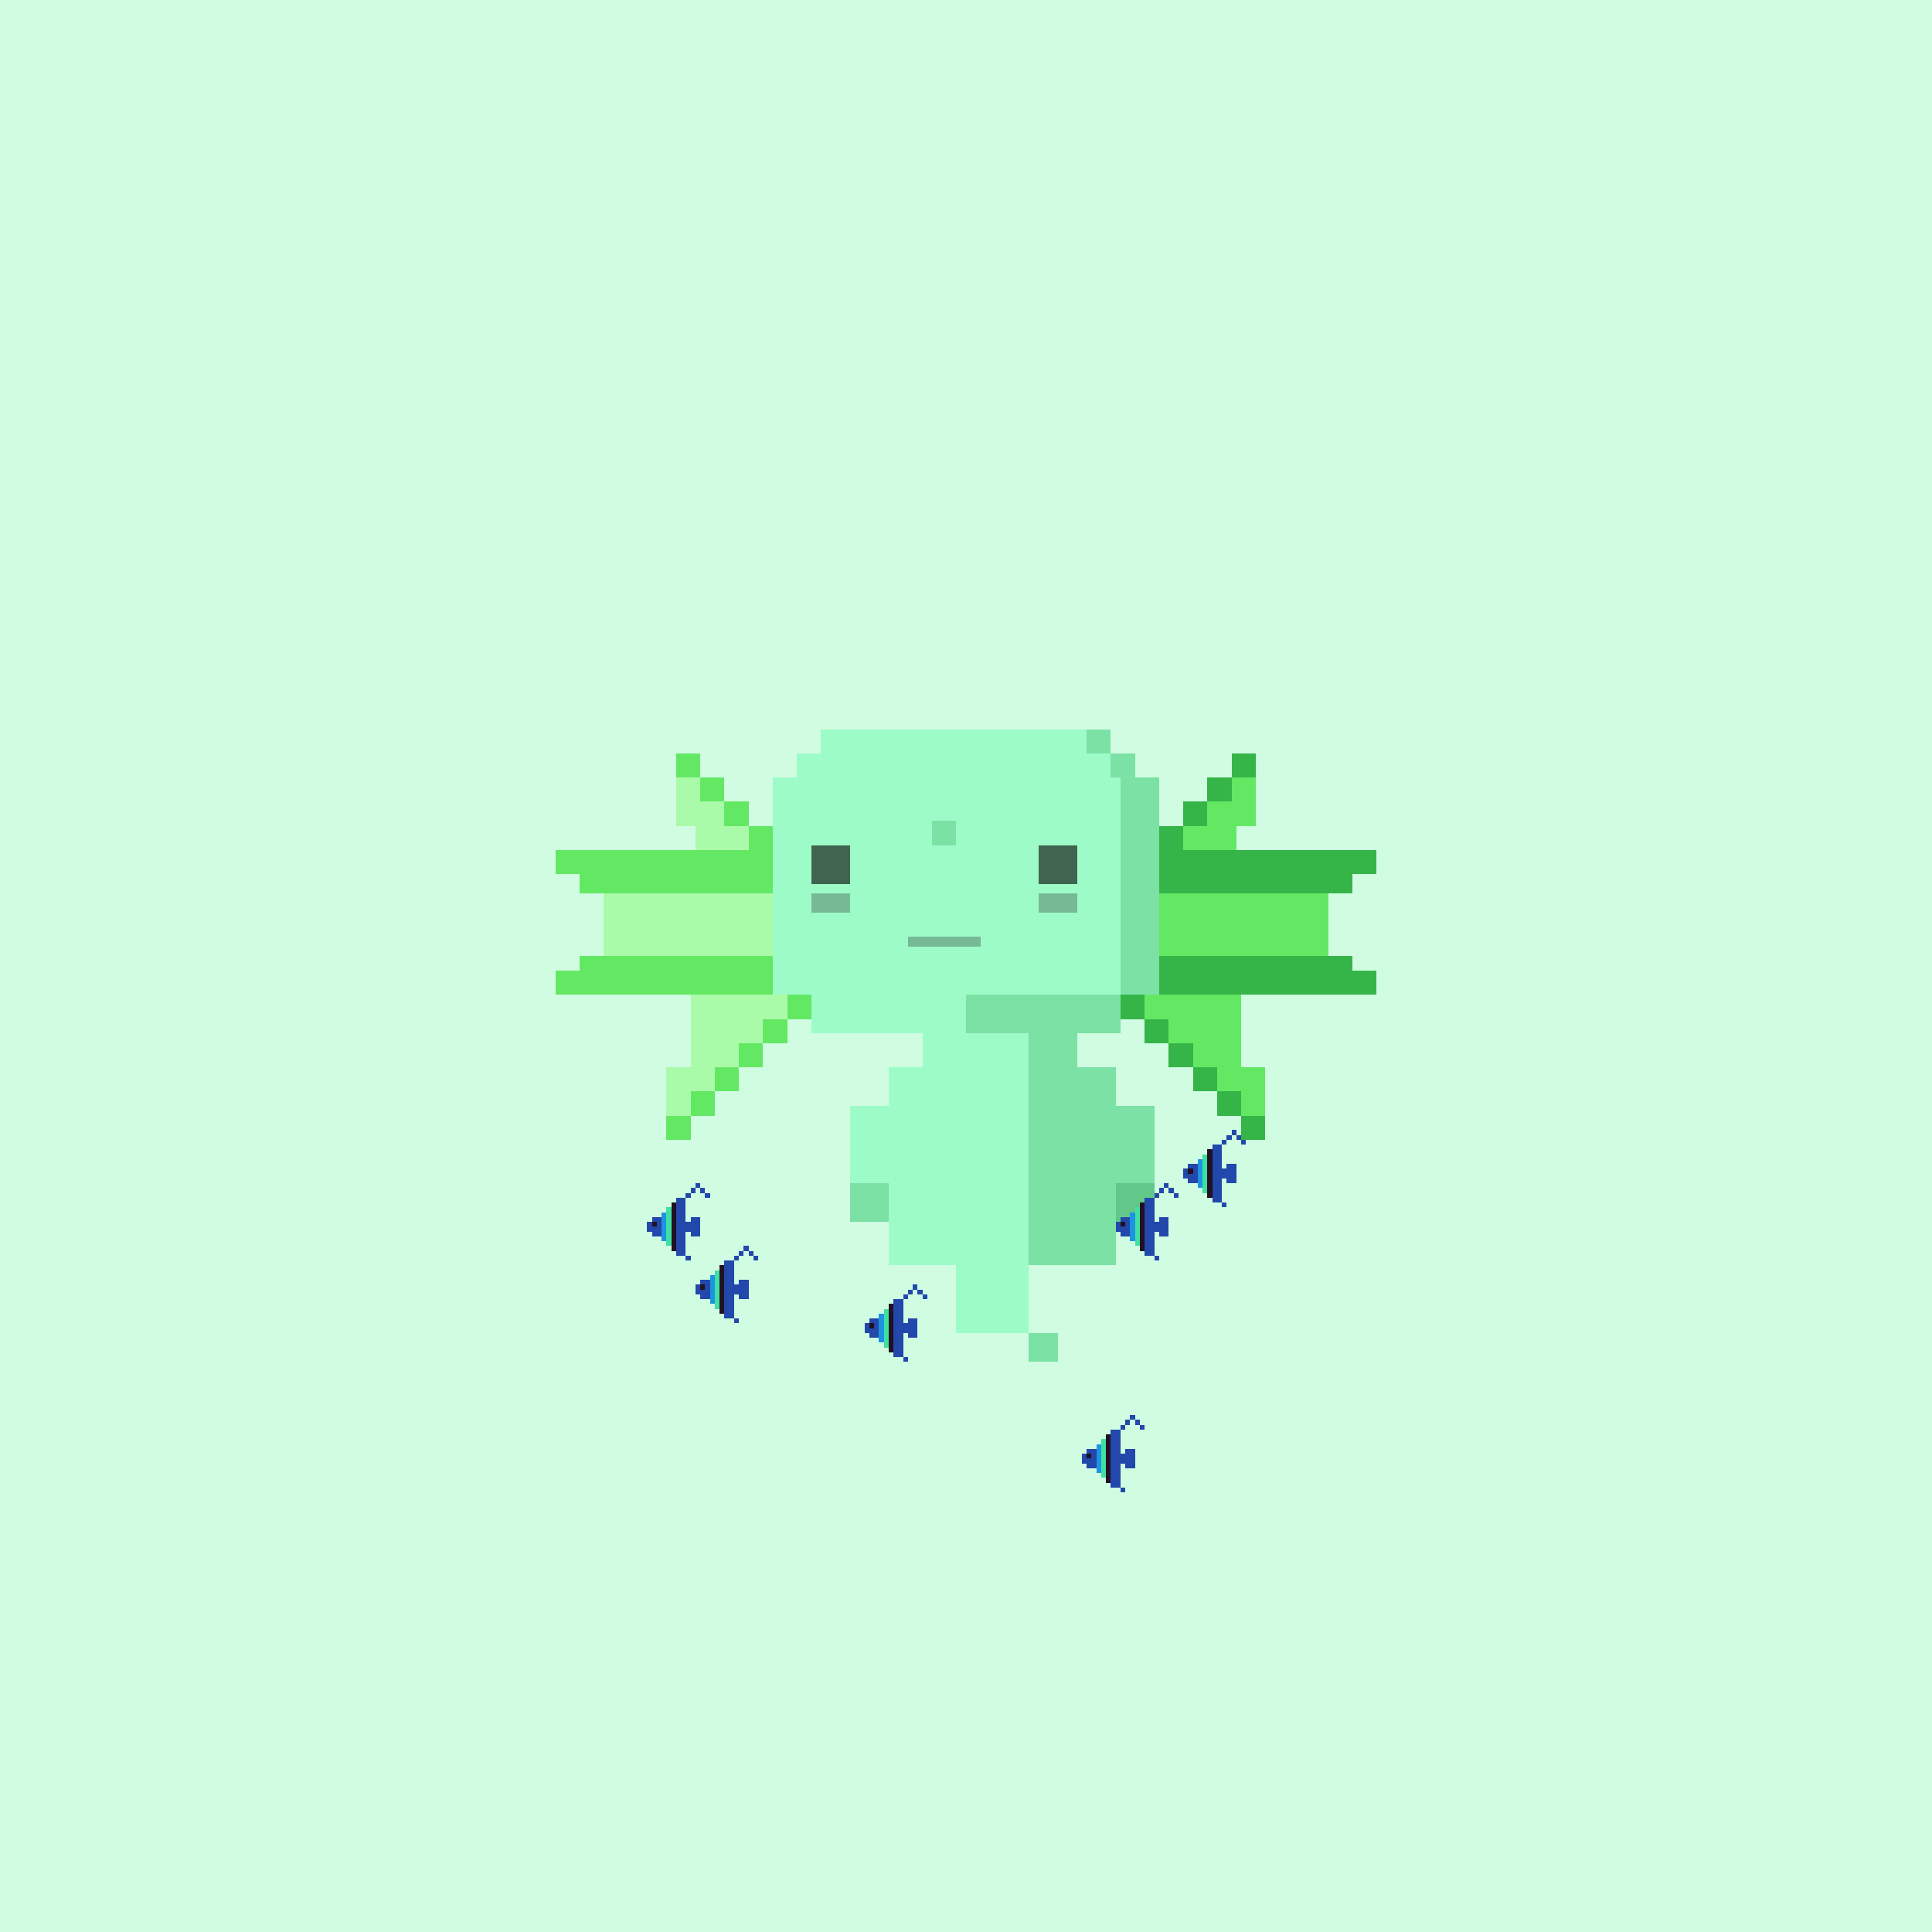<svg xmlns="http://www.w3.org/2000/svg" viewBox="0 0 400 400">
  <defs>
    <style>.Body__cls-1{fill:#d0fce2}.Body__cls-2{fill:#9dfbc8}.Body__cls-3{opacity:0.6}.Body__cls-4{fill:#231f20;opacity:0.3}.Body__cls-5{fill:#7be1a5}.Body__cls-6{fill:#61c889}</style>
  </defs>
  <g id="Body__Seafoam_Body" data-name="Seafoam Body" shape-rendering="crispEdges">
    <path class="Body__cls-1" d="M-5-4H405V402H-5z"/>
    <path class="Body__cls-2" d="M240 206 240 161 235 161 235 156 230 156 230 151 170 151 170 156 165 156 165 161 160 161 160 179 152 179 152 176 147 176 142 176 142 181.5 142 187 147 187 152 187 152 184 160 184 160 206 168 206 168 214 191 214 191 221 184 221 184 229 176 229 176 245 184 245 184 262 191 262 198 262 198 276 213 276 213 262 213 214 200 214 200 206 240 206z"/>
    <path id="Body__Left_Eye" data-name="Left Eye" class="Body__cls-3" d="M168 175H176V183H168z"/>
    <path id="Body__Right_Eye" data-name="Right Eye" class="Body__cls-3" d="M215 175H223V183H215z"/>
    <path id="Body__Mouth" class="Body__cls-4" d="M188 194H203V196H188z"/>
    <path id="Body__Left_Cheek" data-name="Left Cheek" class="Body__cls-4" d="M168 185H176V189H168z"/>
    <path id="Body__Right_Cheek" data-name="Right Cheek" class="Body__cls-4" d="M215 185H223V189H215z"/>
    <path class="Body__cls-5" d="M193 170H198V175H193z"/>
    <path id="Body__Left_Shoe" data-name="Left Shoe" class="Body__cls-5" d="M176 245H184V253H176z"/>
    <path id="Body__Left_Hand" data-name="Left Hand" class="Body__cls-6" d="M231 245H239V253H231z"/>
    <path class="Body__cls-5" d="M253 176 248 176 248 179 240 179 240 161 235 161 235 156 230 156 230 161 232 161 232 206 240 206 240 184 248 184 248 187 253 187 258 187 258 181.5 258 176 253 176zM225 151H230V156H225zM200 214 213 214 213 262 223 262 231 262 231 245 239 245 239 229 231 229 231 221 223 221 223 214 232 214 232 206 200 206 200 214zM213 276H219V282H213z"/>
  </g>
  <defs>
    <style>.Headwear__cls-1{fill:#63e864}.Headwear__cls-2{fill:#35b547}.Headwear__cls-3{fill:#aafba9}</style>
  </defs>
  <g id="Headwear__Wakame_Fins" data-name="Wakame Fins" shape-rendering="crispEdges">
    <path id="Headwear__Left_Hand" data-name="Left Hand" class="Headwear__cls-1" d="M240 185H275V198H240z"/>
    <path class="Headwear__cls-1" d="M254 161 254 166 250 166 250 171 245 171 245 176 256 176 256 171 260 171 260 166 260 161 254 161z"/>
    <path class="Headwear__cls-2" d="M280 176 272 176 264 176 256 176 248 176 245 176 245 171 240 171 240 176 240 185 248 185 256 185 264 185 272 185 280 185 280 181 285 181 285 176 280 176zM280 201 280 198 272 198 264 198 256 198 248 198 240 198 240 206 237 206 232 206 232 211 237 211 237 216 242 216 242 211 242 206 248 206 256 206 264 206 272 206 280 206 285 206 285 201 280 201zM242 216H247V221H242zM247 221H252V226H247zM252 226H257V231H252z"/>
    <path class="Headwear__cls-1" d="M257 221 257 216 257 211 257 206 237 206 237 211 242 211 242 216 247 216 247 221 252 221 252 226 257 226 257 231 262 231 262 221 257 221z"/>
    <path class="Headwear__cls-2" d="M257 231H262V236H257zM250 161H255V166H250zM245 166H250V171H245zM255 156H260V161H255z"/>
    <path id="Headwear__Left_Hand-2" data-name="Left Hand" class="Headwear__cls-3" transform="translate(285 383) rotate(-180)" d="M125 185H160V198H125z"/>
    <path class="Headwear__cls-3" d="M150 171 150 166 146 166 146 161 140 161 140 166 140 171 144 171 144 176 155 176 155 171 150 171z"/>
    <path class="Headwear__cls-1" d="M152 198 144 198 136 198 128 198 120 198 120 201 115 201 115 206 120 206 128 206 136 206 144 206 152 206 160 206 160 198 152 198zM155 171 155 176 152 176 144 176 136 176 128 176 120 176 120 176 115 176 115 181 120 181 120 185 128 185 136 185 144 185 152 185 160 185 160 177 160 176 160 171 155 171zM163 206H168V211H163zM158 211H163V216H158zM153 216H158V221H153zM148 221H153V226H148zM143 226H148V231H143z"/>
    <path class="Headwear__cls-3" d="M143 206 143 211 143 216 143 221 138 221 138 231 143 231 143 226 148 226 148 221 153 221 153 216 158 216 158 211 163 211 163 206 143 206z"/>
    <path class="Headwear__cls-1" d="M138 231H143V236H138zM145 161H150V166H145zM150 166H155V171H150zM140 156H145V161H140z"/>
  </g>
  <defs>
    <style>.Accessory__cls-1{fill:#2148aa}.Accessory__cls-2{fill:#f8a1f2}.Accessory__cls-3{fill:#1e93e2}.Accessory__cls-4{fill:#3fe0a3}.Accessory__cls-5{fill:#211121}</style>
  </defs>
  <g id="Accessory__Angel_Fish" data-name="Angel Fish" shape-rendering="crispEdges">
    <path class="Accessory__cls-1" d="M246 242 245 242 245 244 246 244 246 245 248 245 248 241 246 241 246 242zM254 241 254 242 253 242 253 244 254 244 254 245 256 245 256 243 256 241 254 241z"/>
    <path class="Accessory__cls-2" d="M248 240H249V246H248z"/>
    <path class="Accessory__cls-3" d="M248 240H249V246H248z"/>
    <path class="Accessory__cls-4" d="M249 239H250V247H249z"/>
    <path class="Accessory__cls-5" d="M246 242H247V243H246z"/>
    <path class="Accessory__cls-1" d="M251 237H253V249H251z"/>
    <path class="Accessory__cls-1" transform="translate(507 473) rotate(180)" d="M253 236H254V237H253z"/>
    <path class="Accessory__cls-1" transform="translate(507 499) rotate(180)" d="M253 249H254V250H253z"/>
    <path class="Accessory__cls-1" transform="translate(509 471) rotate(180)" d="M254 235H255V236H254z"/>
    <path class="Accessory__cls-1" transform="translate(511 469) rotate(180)" d="M255 234H256V235H255z"/>
    <path class="Accessory__cls-1" transform="translate(513 471) rotate(180)" d="M256 235H257V236H256z"/>
    <path class="Accessory__cls-1" transform="translate(515 473) rotate(180)" d="M257 236H258V237H257z"/>
    <path class="Accessory__cls-5" d="M250 238H251V248H250z"/>
    <path class="Accessory__cls-1" transform="translate(507 473) rotate(180)" d="M253 236H254V237H253z"/>
    <path class="Accessory__cls-1" d="M232 253 231 253 231 255 232 255 232 256 234 256 234 252 232 252 232 253zM240 252 240 253 239 253 239 255 240 255 240 256 242 256 242 254 242 252 240 252z"/>
    <path class="Accessory__cls-2" d="M234 251H235V257H234z"/>
    <path class="Accessory__cls-3" d="M234 251H235V257H234z"/>
    <path class="Accessory__cls-4" d="M235 250H236V258H235z"/>
    <path class="Accessory__cls-5" d="M232 253H233V254H232z"/>
    <path class="Accessory__cls-1" d="M237 248H239V260H237z"/>
    <path class="Accessory__cls-1" transform="translate(479 495) rotate(180)" d="M239 247H240V248H239z"/>
    <path class="Accessory__cls-1" transform="translate(479 521) rotate(180)" d="M239 260H240V261H239z"/>
    <path class="Accessory__cls-1" transform="translate(481 493) rotate(180)" d="M240 246H241V247H240z"/>
    <path class="Accessory__cls-1" transform="translate(483 491) rotate(180)" d="M241 245H242V246H241z"/>
    <path class="Accessory__cls-1" transform="translate(485 493) rotate(180)" d="M242 246H243V247H242z"/>
    <path class="Accessory__cls-1" transform="translate(487 495) rotate(180)" d="M243 247H244V248H243z"/>
    <path class="Accessory__cls-5" d="M236 249H237V259H236z"/>
    <path class="Accessory__cls-1" transform="translate(479 495) rotate(180)" d="M239 247H240V248H239z"/>
    <path class="Accessory__cls-1" d="M225 301 224 301 224 303 225 303 225 304 227 304 227 300 225 300 225 301zM233 300 233 301 232 301 232 303 233 303 233 304 235 304 235 302 235 300 233 300z"/>
    <path class="Accessory__cls-2" d="M227 299H228V305H227z"/>
    <path class="Accessory__cls-3" d="M227 299H228V305H227z"/>
    <path class="Accessory__cls-4" d="M228 298H229V306H228z"/>
    <path class="Accessory__cls-5" d="M225 301H226V302H225z"/>
    <path class="Accessory__cls-1" d="M230 296H232V308H230z"/>
    <path class="Accessory__cls-1" transform="translate(465 591) rotate(180)" d="M232 295H233V296H232z"/>
    <path class="Accessory__cls-1" transform="translate(465 617) rotate(180)" d="M232 308H233V309H232z"/>
    <path class="Accessory__cls-1" transform="translate(467 589) rotate(180)" d="M233 294H234V295H233z"/>
    <path class="Accessory__cls-1" transform="translate(469 587) rotate(180)" d="M234 293H235V294H234z"/>
    <path class="Accessory__cls-1" transform="translate(471 589) rotate(180)" d="M235 294H236V295H235z"/>
    <path class="Accessory__cls-1" transform="translate(473 591) rotate(180)" d="M236 295H237V296H236z"/>
    <path class="Accessory__cls-5" d="M229 297H230V307H229z"/>
    <path class="Accessory__cls-1" transform="translate(465 591) rotate(180)" d="M232 295H233V296H232z"/>
    <path class="Accessory__cls-1" d="M145 266 144 266 144 268 145 268 145 269 147 269 147 265 145 265 145 266zM153 265 153 266 152 266 152 268 153 268 153 269 155 269 155 267 155 265 153 265z"/>
    <path class="Accessory__cls-2" d="M147 264H148V270H147z"/>
    <path class="Accessory__cls-3" d="M147 264H148V270H147z"/>
    <path class="Accessory__cls-4" d="M148 263H149V271H148z"/>
    <path class="Accessory__cls-5" d="M145 266H146V267H145z"/>
    <path class="Accessory__cls-1" d="M150 261H152V273H150z"/>
    <path class="Accessory__cls-1" transform="translate(305 521) rotate(180)" d="M152 260H153V261H152z"/>
    <path class="Accessory__cls-1" transform="translate(305 547) rotate(180)" d="M152 273H153V274H152z"/>
    <path class="Accessory__cls-1" transform="translate(307 519) rotate(180)" d="M153 259H154V260H153z"/>
    <path class="Accessory__cls-1" transform="translate(309 517) rotate(180)" d="M154 258H155V259H154z"/>
    <path class="Accessory__cls-1" transform="translate(311 519) rotate(180)" d="M155 259H156V260H155z"/>
    <path class="Accessory__cls-1" transform="translate(313 521) rotate(180)" d="M156 260H157V261H156z"/>
    <path class="Accessory__cls-5" d="M149 262H150V272H149z"/>
    <path class="Accessory__cls-1" transform="translate(305 521) rotate(180)" d="M152 260H153V261H152z"/>
    <path class="Accessory__cls-1" d="M135 253 134 253 134 255 135 255 135 256 137 256 137 252 135 252 135 253zM143 252 143 253 142 253 142 255 143 255 143 256 145 256 145 254 145 252 143 252z"/>
    <path class="Accessory__cls-2" d="M137 251H138V257H137z"/>
    <path class="Accessory__cls-3" d="M137 251H138V257H137z"/>
    <path class="Accessory__cls-4" d="M138 250H139V258H138z"/>
    <path class="Accessory__cls-5" d="M135 253H136V254H135z"/>
    <path class="Accessory__cls-1" d="M140 248H142V260H140z"/>
    <path class="Accessory__cls-1" transform="translate(285 495) rotate(180)" d="M142 247H143V248H142z"/>
    <path class="Accessory__cls-1" transform="translate(285 521) rotate(180)" d="M142 260H143V261H142z"/>
    <path class="Accessory__cls-1" transform="translate(287 493) rotate(180)" d="M143 246H144V247H143z"/>
    <path class="Accessory__cls-1" transform="translate(289 491) rotate(180)" d="M144 245H145V246H144z"/>
    <path class="Accessory__cls-1" transform="translate(291 493) rotate(180)" d="M145 246H146V247H145z"/>
    <path class="Accessory__cls-1" transform="translate(293 495) rotate(180)" d="M146 247H147V248H146z"/>
    <path class="Accessory__cls-5" d="M139 249H140V259H139z"/>
    <path class="Accessory__cls-1" transform="translate(285 495) rotate(180)" d="M142 247H143V248H142z"/>
    <path class="Accessory__cls-1" d="M180 274 179 274 179 276 180 276 180 277 182 277 182 273 180 273 180 274zM188 273 188 274 187 274 187 276 188 276 188 277 190 277 190 275 190 273 188 273z"/>
    <path class="Accessory__cls-2" d="M182 272H183V278H182z"/>
    <path class="Accessory__cls-3" d="M182 272H183V278H182z"/>
    <path class="Accessory__cls-4" d="M183 271H184V279H183z"/>
    <path class="Accessory__cls-5" d="M180 274H181V275H180z"/>
    <path class="Accessory__cls-1" d="M185 269H187V281H185z"/>
    <path class="Accessory__cls-1" transform="translate(375 537) rotate(180)" d="M187 268H188V269H187z"/>
    <path class="Accessory__cls-1" transform="translate(375 563) rotate(180)" d="M187 281H188V282H187z"/>
    <path class="Accessory__cls-1" transform="translate(377 535) rotate(180)" d="M188 267H189V268H188z"/>
    <path class="Accessory__cls-1" transform="translate(379 533) rotate(180)" d="M189 266H190V267H189z"/>
    <path class="Accessory__cls-1" transform="translate(381 535) rotate(180)" d="M190 267H191V268H190z"/>
    <path class="Accessory__cls-1" transform="translate(383 537) rotate(180)" d="M191 268H192V269H191z"/>
    <path class="Accessory__cls-5" d="M184 270H185V280H184z"/>
    <path class="Accessory__cls-1" transform="translate(375 537) rotate(180)" d="M187 268H188V269H187z"/>
  </g>
</svg>